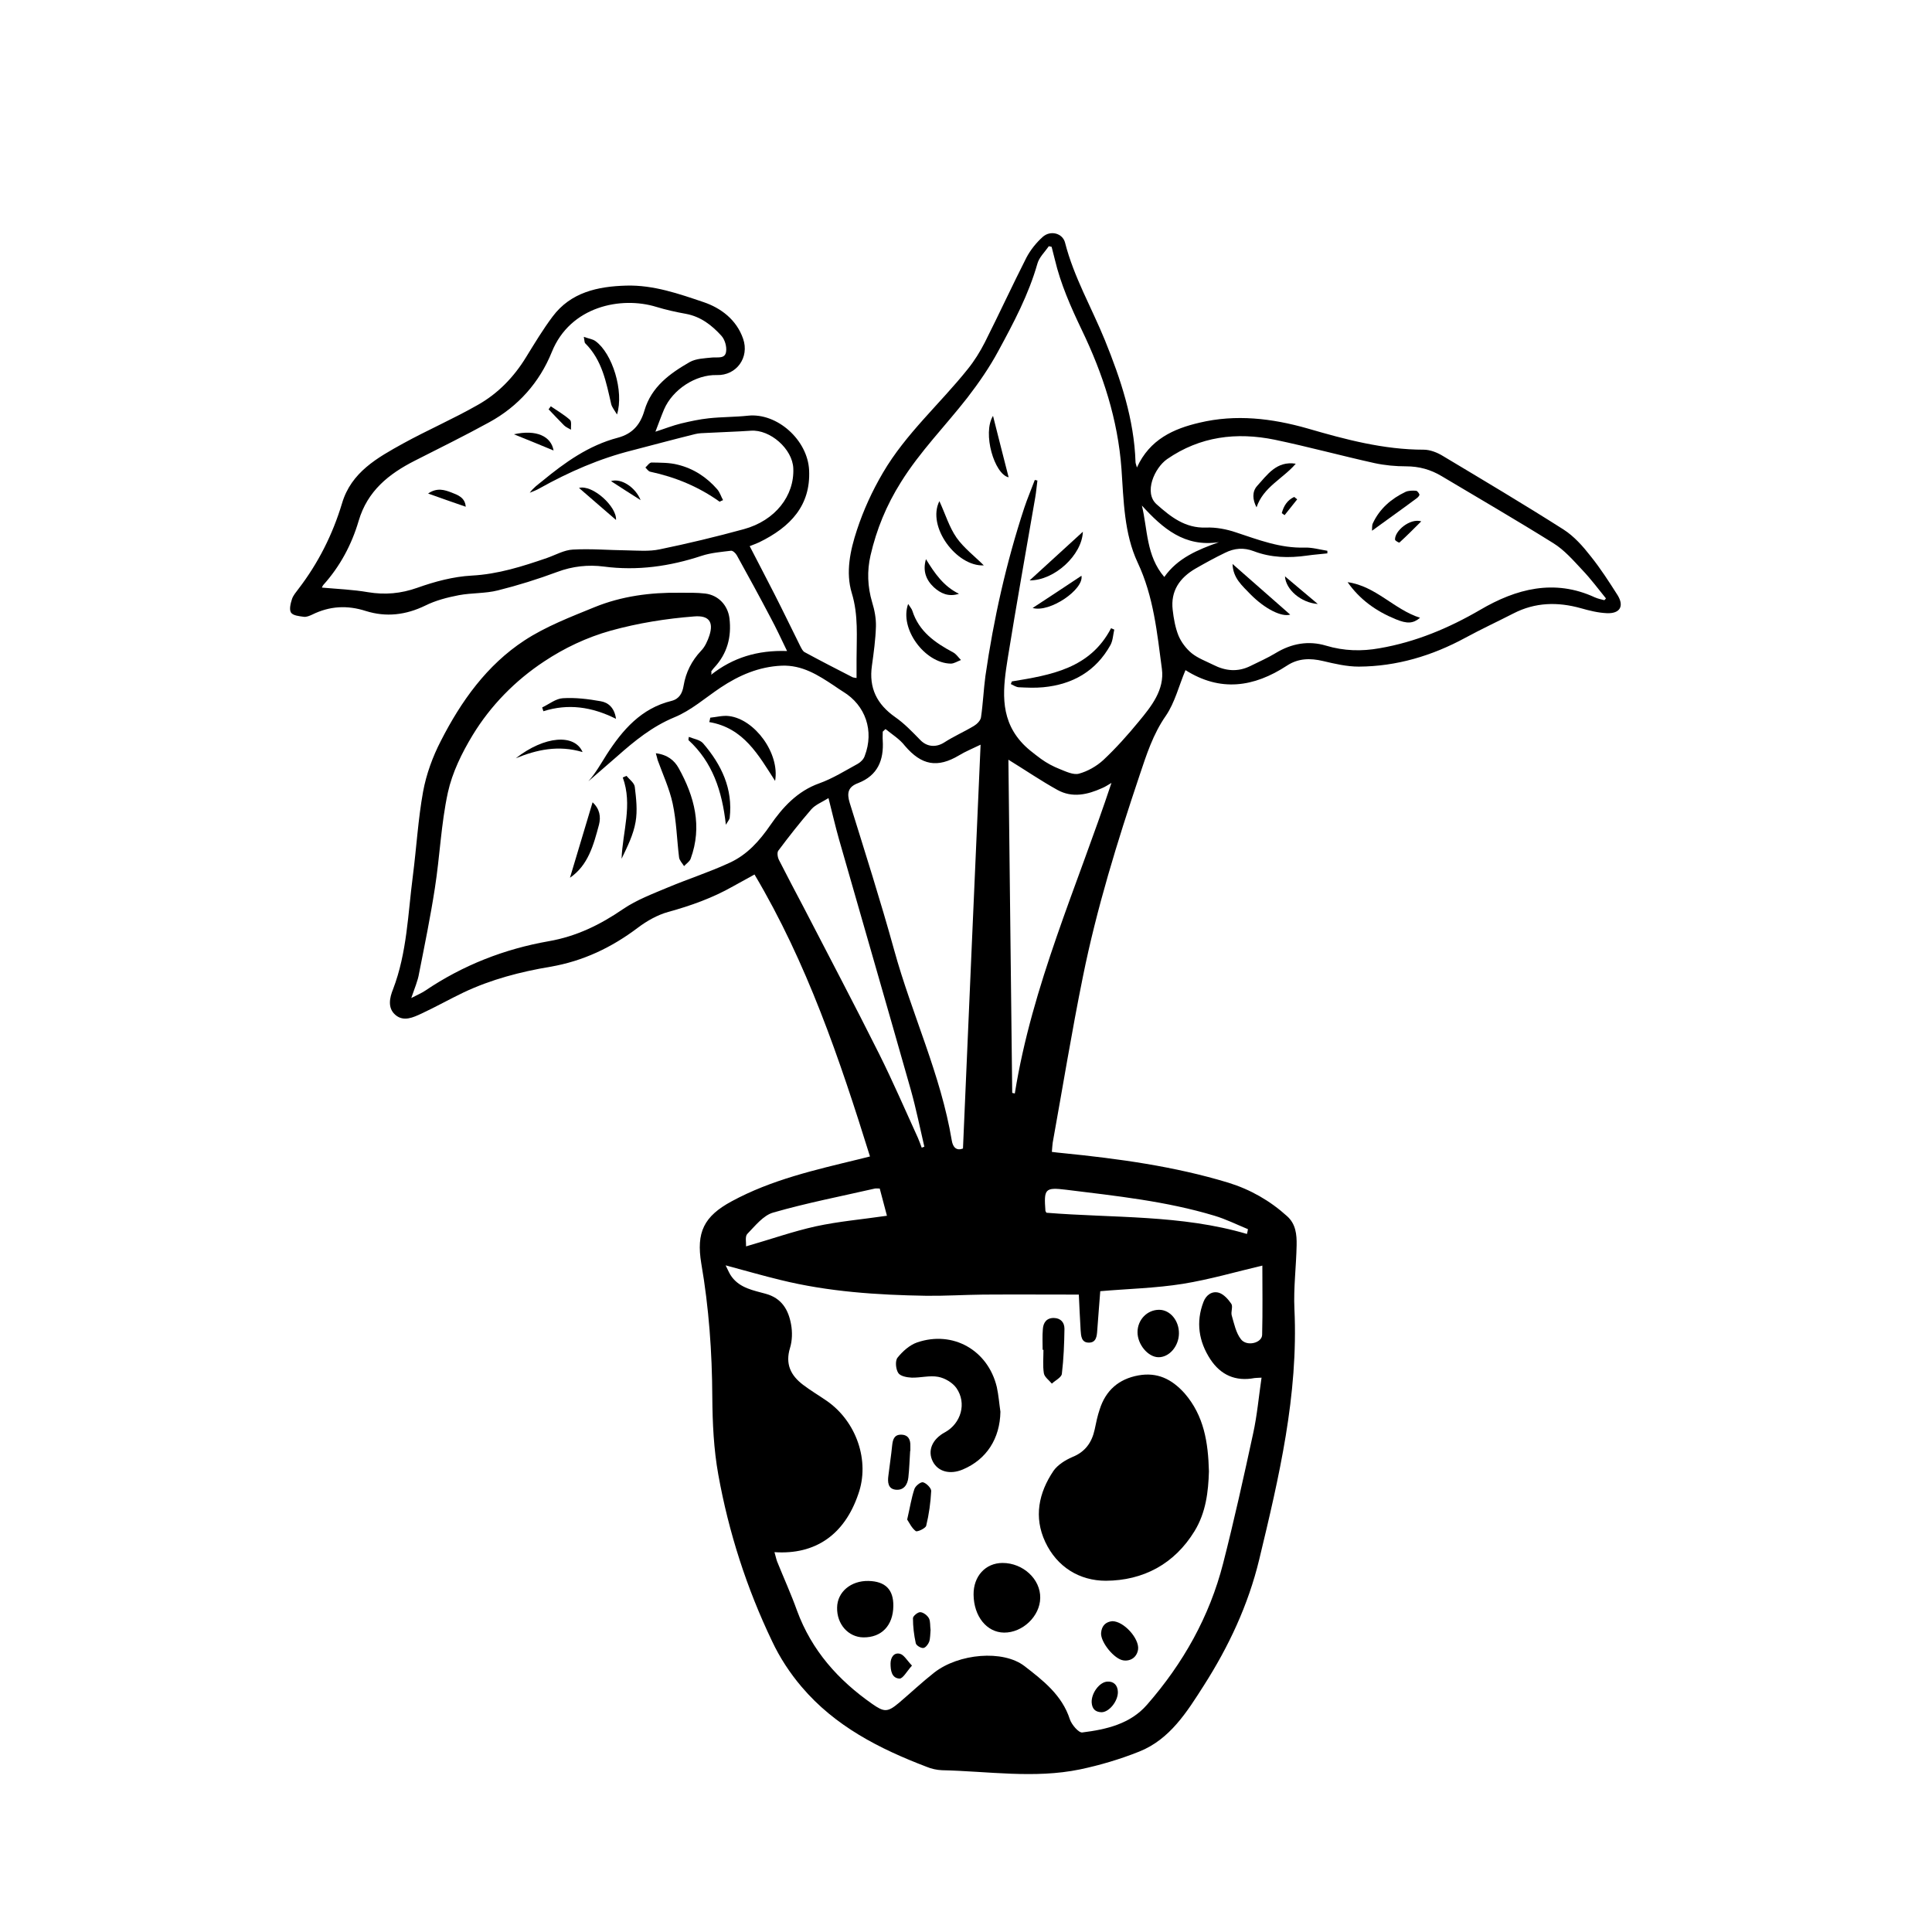 <?xml version="1.0" encoding="UTF-8"?>
<!-- Uploaded to: SVG Repo, www.svgrepo.com, Generator: SVG Repo Mixer Tools -->
<svg fill="#000000" width="800px" height="800px" version="1.1" viewBox="144 144 512 512" xmlns="http://www.w3.org/2000/svg">
 <g>
  <path d="m332.43 322.84c5.781-4.562 12.305-6.574 20.152-6.312-1.59-3.289-2.863-6.047-4.348-8.805-2.918-5.57-5.941-11.082-8.961-16.547-0.316-0.582-1.113-1.324-1.59-1.219-2.598 0.316-5.25 0.531-7.691 1.324-8.484 2.812-17.078 4.031-25.984 2.863-4.082-0.531-8.273-0.105-12.355 1.434-5.144 1.91-10.395 3.555-15.699 4.879-3.34 0.848-6.949 0.637-10.34 1.273-3.023 0.582-6.152 1.379-8.91 2.758-5.144 2.492-10.34 3.129-15.75 1.434-4.934-1.59-9.598-1.324-14.211 0.953-0.688 0.316-1.539 0.688-2.227 0.582-1.219-0.16-2.863-0.316-3.394-1.113-0.531-0.848-0.105-2.441 0.266-3.606 0.316-0.953 1.062-1.805 1.695-2.652 5.25-6.84 9.07-14.426 11.562-22.699 2.441-8.273 9.387-12.09 16.176-15.855 6.469-3.555 13.312-6.523 19.727-10.184 5.41-3.023 9.652-7.426 12.887-12.727 2.227-3.606 4.453-7.32 7-10.711 4.824-6.469 11.984-8.008 19.516-8.219 7.211-0.211 14 2.176 20.578 4.402 4.508 1.539 8.645 4.613 10.395 9.652 1.75 4.984-1.75 9.812-6.949 9.652-5.621-0.16-11.719 3.816-14 9.121-0.742 1.75-1.379 3.555-2.281 5.887 2.492-0.797 4.613-1.645 6.789-2.176 2.441-0.582 4.879-1.113 7.371-1.379 3.445-0.371 6.949-0.316 10.395-0.688 7.691-0.797 15.805 6.418 16.176 14.477 0.426 9.281-4.879 15.008-13.258 19.09-0.797 0.371-1.59 0.637-2.492 1.008 2.227 4.348 4.453 8.539 6.574 12.727 2.332 4.562 4.562 9.227 6.84 13.789 0.316 0.582 0.637 1.324 1.168 1.59 4.191 2.281 8.434 4.453 12.676 6.629 0.211 0.105 0.477 0.105 1.062 0.211v-4.984c0-5.887 0.531-11.668-1.273-17.555-1.645-5.461-0.426-11.242 1.379-16.707 1.75-5.305 4.031-10.289 6.894-15.168 6.098-10.395 15.113-18.242 22.484-27.473 1.75-2.176 3.234-4.562 4.508-7.055 3.766-7.477 7.266-15.062 11.031-22.484 1.062-2.016 2.598-3.926 4.297-5.461 2.066-1.855 5.305-1.008 5.941 1.539 2.332 9.121 7.055 17.234 10.555 25.828 4.191 10.34 7.742 20.949 8.113 32.297 0 0.316 0.16 0.637 0.371 1.434 3.394-7.477 9.758-10.289 16.598-11.879 9.598-2.281 19.145-1.168 28.637 1.539 10.023 2.918 20.152 5.621 30.758 5.621 1.695 0 3.606 0.742 5.144 1.695 10.711 6.418 21.426 12.781 31.926 19.465 2.812 1.805 5.144 4.453 7.211 7.106 2.598 3.234 4.879 6.789 7.106 10.289 1.805 2.918 0.637 4.934-2.863 4.773-2.332-0.105-4.668-0.688-6.894-1.324-6.098-1.695-12.039-1.59-17.82 1.379-4.242 2.176-8.59 4.191-12.781 6.469-8.805 4.773-18.191 7.582-28.215 7.637-3.184 0-6.363-0.742-9.492-1.484-3.394-0.797-6.574-0.742-9.547 1.219-8.75 5.727-17.66 7.055-26.941 1.168-0.105-0.105-0.316-0.055 0.055 0-1.75 4.137-2.812 8.59-5.195 12.09-3.445 4.934-5.144 10.34-7 15.855-5.887 17.555-11.348 35.215-15.008 53.352-2.969 14.637-5.356 29.328-8.008 44.016-0.105 0.688-0.105 1.379-0.211 2.387 1.008 0.105 1.91 0.266 2.812 0.316 14.848 1.484 29.645 3.5 43.965 7.848 5.832 1.805 11.031 4.773 15.539 8.855 2.332 2.066 2.598 4.879 2.547 7.691-0.105 5.676-0.848 11.348-0.582 16.969 1.062 22.75-4.082 44.547-9.332 66.344-2.918 12.09-8.113 23.121-14.691 33.41-4.402 6.894-8.961 14.266-17.129 17.5-5.039 2.016-10.395 3.606-15.699 4.719-12.09 2.492-24.344 0.477-36.539 0.211-1.379-0.055-2.812-0.371-4.082-0.902-12.516-4.773-24.289-10.766-33.145-21.215-3.074-3.606-5.781-7.742-7.797-12.039-6.734-14.055-11.508-28.852-14.266-44.176-1.219-6.734-1.539-13.734-1.59-20.578-0.055-11.879-0.902-23.707-2.918-35.371-1.379-8.273 0.688-12.516 8.062-16.492 10.555-5.727 22.113-8.324 33.676-11.137 0.848-0.211 1.645-0.426 2.969-0.742-8.062-25.879-16.707-51.336-30.602-74.723-2.016 1.113-3.816 2.121-5.676 3.129-5.41 3.074-11.191 5.144-17.184 6.789-2.863 0.797-5.676 2.387-8.062 4.191-6.949 5.25-14.531 8.855-23.176 10.34-7.902 1.324-15.645 3.34-22.965 6.789-3.766 1.805-7.426 3.871-11.191 5.621-2.176 1.008-4.719 2.227-6.894 0.371-2.176-1.855-1.539-4.613-0.637-6.84 3.711-9.703 3.926-19.941 5.25-30.07 0.953-7.426 1.379-14.957 2.703-22.273 0.848-4.613 2.547-9.281 4.719-13.469 5.356-10.5 12.199-20.098 22.168-26.621 5.676-3.711 12.199-6.203 18.562-8.805 7.16-2.918 14.797-3.926 22.539-3.816 2.281 0 4.562-0.055 6.789 0.211 3.5 0.426 5.992 3.129 6.418 6.574 0.582 4.934-0.582 9.332-4.031 13.047-0.316 0.316-0.531 0.688-0.797 1.008 0.105 0.434 0.055 0.699-0.055 0.91zm16.812 232.5c0.266 0.848 0.426 1.695 0.688 2.441 1.75 4.348 3.711 8.645 5.305 13.098 3.871 10.5 10.871 18.348 19.887 24.66 3.184 2.227 4.082 2.281 7.106-0.266 3.129-2.652 6.098-5.461 9.332-8.008 6.523-5.09 18.242-6.098 23.918-1.75 4.934 3.816 9.969 7.691 12.039 14.105 0.477 1.434 2.332 3.606 3.289 3.5 6.363-0.797 12.727-2.227 17.184-7.371 9.547-10.926 16.547-23.336 20.152-37.441 2.918-11.402 5.461-22.91 7.953-34.418 1.062-4.824 1.484-9.758 2.227-14.797-1.008 0.055-1.434 0.055-1.855 0.105-5.039 0.953-8.961-0.797-11.719-4.984-3.074-4.719-3.871-9.863-1.805-15.219 0.688-1.805 2.281-2.969 4.137-2.387 1.273 0.426 2.441 1.75 3.234 2.918 0.477 0.742-0.16 2.121 0.105 3.074 0.637 2.176 1.113 4.613 2.441 6.312 1.539 2.016 5.57 1.008 5.621-1.168 0.16-6.258 0.055-12.516 0.055-18.348-6.789 1.59-13.84 3.66-21 4.824-7.266 1.168-14.691 1.324-21.957 1.961-0.316 3.766-0.531 7.106-0.797 10.395-0.105 1.539-0.266 3.234-2.227 3.234-2.016 0-2.066-1.805-2.176-3.289-0.211-3.184-0.316-6.418-0.477-9.441-8.434 0-16.863-0.055-25.297 0-5.039 0.055-10.078 0.371-15.113 0.316-12.992-0.211-25.984-1.062-38.66-4.191-4.613-1.113-9.176-2.441-14.531-3.871 0.688 1.379 1.062 2.332 1.645 3.074 2.227 2.969 5.727 3.555 8.961 4.453 4.297 1.168 6.047 4.297 6.734 8.113 0.371 2.016 0.316 4.297-0.266 6.203-1.324 4.297 0.16 7.32 3.445 9.812 2.016 1.539 4.191 2.812 6.258 4.242 7.902 5.461 11.508 15.961 8.379 24.715-3.652 10.777-11.395 16.133-22.215 15.391zm68.996-284.15c0.211 0.055 0.477 0.105 0.688 0.16-0.211 1.484-0.316 3.023-0.582 4.508-2.441 14.16-4.984 28.32-7.266 42.48-1.219 7.691-2.332 15.539 3.394 22.113 1.539 1.805 3.5 3.234 5.41 4.668 1.539 1.113 3.234 2.016 4.984 2.703 1.59 0.637 3.555 1.59 5.039 1.219 2.332-0.637 4.668-1.961 6.469-3.606 3.34-3.129 6.469-6.629 9.387-10.184 3.34-4.031 6.894-8.434 6.152-14-1.273-9.547-2.176-19.145-6.418-28.16-3.606-7.691-3.711-16.441-4.297-24.871-0.953-13.047-4.934-25.191-10.5-36.75-2.918-6.098-5.621-12.199-7.16-18.719-0.266-1.113-0.582-2.227-0.848-3.34-0.266-0.055-0.477-0.105-0.742-0.16-1.062 1.539-2.547 2.918-3.023 4.613-2.332 8.219-6.312 15.699-10.34 23.121-2.332 4.348-5.195 8.484-8.219 12.41-5.832 7.477-12.516 14.211-17.605 22.379-3.871 6.152-6.469 12.516-8.062 19.41-0.953 4.137-0.797 8.273 0.426 12.41 0.637 2.066 1.062 4.297 1.008 6.418-0.105 3.445-0.582 6.949-1.062 10.395-0.848 5.941 1.324 10.234 6.152 13.629 2.441 1.695 4.562 3.926 6.684 6.098 1.75 1.805 4.137 2.016 6.312 0.637 2.547-1.645 5.356-2.863 7.902-4.402 0.797-0.477 1.75-1.434 1.855-2.281 0.531-3.606 0.688-7.32 1.168-10.926 2.176-15.113 5.516-30.016 10.289-44.547 0.844-2.547 1.902-4.988 2.805-7.426zm-165.25 137.3c1.645-0.848 2.758-1.324 3.711-1.961 9.969-6.734 20.949-11.031 32.723-13.098 7.32-1.273 13.629-4.348 19.727-8.539 3.606-2.441 7.848-4.031 11.879-5.727 5.461-2.281 11.082-4.082 16.441-6.574 4.562-2.121 7.797-5.727 10.711-9.969 3.184-4.613 7.106-8.961 12.941-11.031 3.555-1.273 6.84-3.34 10.234-5.195 0.742-0.426 1.539-1.219 1.805-2.066 2.547-6.629 0.211-13.418-5.727-17.023-0.797-0.477-1.59-1.062-2.387-1.59-4.242-2.812-8.434-5.516-13.895-5.305-6.047 0.266-11.297 2.547-16.227 5.832-4.031 2.703-7.797 6.047-12.199 7.848-5.887 2.441-10.555 6.258-15.168 10.34-2.547 2.227-5.09 4.402-7.637 6.629 1.855-2.066 3.289-4.613 4.824-7.055 4.242-6.574 9.176-12.305 17.234-14.266 2.066-0.531 2.863-2.066 3.184-4.031 0.582-3.5 2.121-6.574 4.613-9.227 1.062-1.062 1.75-2.652 2.227-4.082 1.168-3.66-0.211-5.356-4.031-5.039-7.477 0.582-14.797 1.75-22.113 3.766-6.418 1.805-12.305 4.613-17.66 8.168-7.637 5.039-14.16 11.668-18.934 19.516-2.863 4.719-5.41 9.918-6.574 15.219-1.805 8.324-2.121 16.918-3.445 25.348-1.168 7.582-2.703 15.062-4.191 22.594-0.316 1.957-1.164 3.867-2.066 6.519zm-23.652-108.77c4.137 0.371 8.219 0.531 12.199 1.219 4.508 0.742 8.699 0.371 13.047-1.168 4.613-1.645 9.547-2.969 14.426-3.234 7-0.371 13.469-2.441 19.941-4.668 2.281-0.797 4.562-2.121 6.894-2.227 4.773-0.266 9.598 0.16 14.371 0.211 2.863 0.055 5.832 0.316 8.59-0.266 7.477-1.539 14.957-3.34 22.328-5.356 8.324-2.281 13.418-8.855 13.098-16.121-0.211-5.144-6.152-10.34-11.242-9.969-3.871 0.266-7.797 0.371-11.668 0.582-1.062 0.055-2.121 0.055-3.129 0.316-5.57 1.379-11.082 2.863-16.598 4.297-8.699 2.176-16.812 5.727-24.605 10.078-0.797 0.477-1.695 0.797-2.598 1.168 0.953-1.324 2.176-2.176 3.289-3.074 6.047-4.984 12.355-9.492 20.047-11.508 3.977-1.062 5.992-3.555 7.055-7.211 1.855-6.312 6.734-9.812 11.984-12.832 1.695-0.953 3.977-1.008 6.047-1.219 1.484-0.105 3.34 0.371 3.606-1.539 0.211-1.324-0.316-3.184-1.219-4.191-2.547-2.812-5.461-5.09-9.387-5.832-2.652-0.477-5.305-1.062-7.902-1.855-9.332-2.863-22.805-0.16-27.684 11.984-3.234 8.008-8.91 14.426-16.598 18.613-6.469 3.555-13.152 6.84-19.727 10.184-6.894 3.5-12.516 8.008-14.848 15.91-1.855 6.312-4.934 12.09-9.387 17.023-0.277 0.363-0.387 0.789-0.332 0.684zm339.83 3.34c0.16-0.16 0.316-0.316 0.426-0.477-2.066-2.547-4.031-5.195-6.312-7.582-2.387-2.547-4.719-5.25-7.637-7.055-9.758-6.098-19.727-11.879-29.594-17.766-2.918-1.75-5.992-2.598-9.441-2.598-2.758 0-5.621-0.266-8.324-0.848-8.855-1.961-17.605-4.348-26.465-6.203-10.129-2.066-19.781-0.902-28.531 5.144-3.34 2.332-6.258 8.91-2.758 11.984 3.711 3.289 7.531 6.363 13.098 6.152 2.598-0.105 5.41 0.426 7.902 1.273 5.941 1.961 11.773 4.242 18.242 4.031 1.961-0.055 3.977 0.531 5.992 0.848v0.688c-1.805 0.211-3.555 0.316-5.356 0.582-4.824 0.688-9.598 0.582-14.16-1.168-2.652-1.008-5.144-0.797-7.582 0.426-2.652 1.273-5.25 2.703-7.848 4.191-4.191 2.441-6.629 5.941-6.047 10.926 0.266 2.332 0.688 4.719 1.539 6.84 0.742 1.75 2.016 3.445 3.5 4.668 1.645 1.324 3.816 2.121 5.727 3.074 3.234 1.645 6.469 1.961 9.812 0.316 2.227-1.113 4.562-2.121 6.734-3.445 4.191-2.547 8.699-3.34 13.312-1.961 4.773 1.434 9.492 1.539 14.211 0.688 9.547-1.645 18.297-5.305 26.676-10.184 9.492-5.57 19.621-8.273 30.387-3.289 0.852 0.371 1.703 0.531 2.496 0.742zm-190.49 34.152c-0.266 0.211-0.477 0.426-0.742 0.688 0 0.797-0.055 1.539 0 2.332 0.316 5.195-1.324 9.281-6.523 11.297-2.703 1.008-3.023 2.652-2.227 5.25 4.031 12.992 8.168 25.934 11.773 38.98 4.668 16.969 12.355 32.984 15.273 50.488 0.316 1.91 1.324 2.758 2.969 2.121 1.539-35.637 3.074-71.062 4.668-107.02-2.281 1.113-4.031 1.805-5.676 2.812-5.781 3.445-9.969 2.652-14.371-2.492-1.379-1.805-3.394-3.023-5.144-4.457zm33.57 96.414c0.211 0.055 0.426 0.105 0.688 0.16 4.562-28.586 16.492-54.836 25.613-82.305-1.008 0.582-1.695 1.062-2.492 1.379-3.871 1.75-7.902 2.652-11.828 0.477-4.402-2.441-8.59-5.305-12.992-8.008 0.32 29.324 0.691 58.812 1.012 88.297zm-23.973 14.531c0.211-0.105 0.477-0.211 0.688-0.266-1.168-4.984-2.176-10.023-3.555-14.957-6.312-22.219-12.727-44.387-19.09-66.609-0.953-3.394-1.75-6.84-2.758-10.82-1.805 1.113-3.445 1.75-4.508 2.918-3.074 3.555-5.992 7.266-8.805 11.031-0.371 0.531-0.16 1.805 0.211 2.492 2.121 4.191 4.348 8.379 6.523 12.516 6.684 12.941 13.469 25.773 19.992 38.82 3.66 7.32 6.894 14.848 10.289 22.273 0.375 0.902 0.695 1.754 1.012 2.602zm-46.562 26.145c6.629-1.91 12.461-3.977 18.457-5.305 6.098-1.324 12.355-1.855 18.879-2.812-0.637-2.387-1.273-4.773-1.91-7.211-0.582 0-0.953-0.055-1.273 0-9.016 2.066-18.086 3.816-26.941 6.363-2.652 0.742-4.824 3.555-6.894 5.676-0.633 0.691-0.262 2.281-0.316 3.289zm132.74-3.289c0.105-0.426 0.211-0.848 0.266-1.273-2.969-1.219-5.832-2.652-8.855-3.555-12.832-3.871-26.094-5.25-39.352-6.894-5.621-0.688-5.887-0.211-5.461 5.621 0 0.055 0.105 0.16 0.266 0.477 17.711 1.438 35.688 0.48 53.137 5.625zm-27.844-193.04c1.539 6.312 1.113 13.312 5.941 18.934 3.555-5.039 8.855-7.211 14.477-9.227-9.121 1.379-14.902-3.66-20.418-9.707z"/>
  <path d="m464.38 533.91c-0.16 5.41-0.797 10.926-3.816 15.855-5.356 8.75-13.629 13.098-23.492 13.152-6.949 0-12.941-3.606-16.07-10.289-3.074-6.574-1.75-12.992 2.176-18.828 1.113-1.59 3.129-2.863 4.984-3.66 3.445-1.379 5.195-3.871 5.941-7.32 0.371-1.805 0.742-3.606 1.324-5.305 1.59-5.039 5.039-8.062 10.234-9.016 4.984-0.902 8.805 0.902 12.25 4.719 5.195 6 6.258 13.055 6.469 20.691z"/>
  <path d="m409.12 518.1c-0.105 7.106-3.66 12.676-9.969 15.328-3.394 1.434-6.574 0.582-7.953-2.121-1.434-2.812-0.211-5.887 3.234-7.742 4.242-2.332 5.832-7.691 3.023-11.719-1.008-1.434-3.074-2.652-4.824-2.969-2.227-0.426-4.668 0.266-7 0.211-1.273-0.055-3.074-0.371-3.606-1.273-0.637-1.008-0.848-3.184-0.16-4.031 1.324-1.645 3.184-3.34 5.195-4.031 9.492-3.234 18.773 2.066 21.105 11.828 0.477 2.172 0.633 4.348 0.953 6.519z"/>
  <path d="m409.7 558.2c5.41 0 10.078 4.297 9.969 9.281-0.055 4.824-4.668 9.227-9.598 9.176-4.562-0.055-8.008-4.297-8.062-10.078-0.051-4.828 3.133-8.379 7.691-8.379z"/>
  <path d="m374.17 562.97c4.453 0.105 6.629 2.281 6.574 6.629-0.055 5.195-3.129 8.379-7.953 8.324-3.977-0.055-7.055-3.5-6.949-7.902 0.055-4.137 3.66-7.156 8.328-7.051z"/>
  <path d="m456.43 497.42c-0.055 3.394-2.598 6.312-5.461 6.258-2.758-0.055-5.516-3.394-5.516-6.629 0-3.289 2.547-5.941 5.727-5.941 2.914 0.004 5.301 2.867 5.25 6.312z"/>
  <path d="m420.31 501.71c0-1.805-0.105-3.66 0.055-5.461 0.105-1.75 1.008-3.023 2.969-2.969 1.805 0.055 2.758 1.219 2.758 2.863-0.055 3.977-0.211 7.953-0.688 11.934-0.105 0.953-1.75 1.75-2.652 2.598-0.742-0.902-1.961-1.75-2.121-2.758-0.316-2.016-0.105-4.137-0.105-6.203-0.16-0.004-0.215-0.004-0.215-0.004z"/>
  <path d="m438.77 573.63c3.074 0 7.16 4.613 6.84 7.426-0.266 2.016-1.855 3.234-3.871 2.969-2.441-0.316-6.098-4.824-5.941-7.266 0.16-2.016 1.328-2.973 2.973-3.129z"/>
  <path d="m385.2 528.5c-0.16 2.332-0.211 4.719-0.477 7.055-0.211 1.91-1.219 3.445-3.34 3.234-2.066-0.211-2.176-2.016-1.961-3.66 0.316-2.703 0.742-5.356 1.008-8.062 0.16-1.539 0.531-2.863 2.332-2.863 1.91 0 2.547 1.273 2.492 2.969v1.324l-0.055 0.004z"/>
  <path d="m384.41 546.69c0.742-3.184 1.113-5.676 1.91-8.062 0.266-0.848 1.695-1.961 2.281-1.805 0.902 0.211 2.176 1.539 2.176 2.281-0.16 3.074-0.582 6.203-1.324 9.227-0.16 0.688-2.332 1.695-2.758 1.434-1.066-0.793-1.699-2.172-2.285-3.074z"/>
  <path d="m440.25 592.35c0.055 2.492-2.332 5.41-4.348 5.41-1.695-0.055-2.492-0.953-2.598-2.598-0.105-2.492 2.121-5.461 4.191-5.516 1.641-0.109 2.699 0.953 2.754 2.703z"/>
  <path d="m390.61 575.96c-0.105 1.062-0.055 2.176-0.371 3.129-0.266 0.688-1.008 1.645-1.59 1.645-0.637 0.055-1.855-0.688-1.961-1.273-0.477-2.176-0.742-4.402-0.742-6.629 0-0.582 1.324-1.645 1.961-1.59 0.797 0.055 1.855 0.848 2.281 1.645 0.422 0.848 0.262 2.012 0.422 3.074z"/>
  <path d="m385.68 585.4c-1.379 1.539-2.387 3.445-3.289 3.445-2.121-0.105-2.387-2.227-2.387-3.977 0-1.539 0.848-3.023 2.492-2.598 1.062 0.262 1.859 1.75 3.184 3.129z"/>
  <path d="m412.14 324.59c10.34-1.695 20.734-3.394 26.305-14.105 0.266 0.105 0.582 0.266 0.848 0.371-0.316 1.379-0.371 2.918-1.008 4.082-3.871 6.949-10.023 10.449-17.82 11.191-2.176 0.211-4.348 0.105-6.523 0-0.688-0.055-1.379-0.531-2.066-0.848 0.105-0.16 0.156-0.426 0.266-0.691z"/>
  <path d="m384.67 304.06c0.531 0.848 0.953 1.273 1.113 1.805 1.75 5.516 6.047 8.484 10.82 11.031 0.797 0.426 1.379 1.324 2.066 2.016-0.902 0.316-1.805 0.953-2.703 0.953-6.894-0.105-13.684-9.281-11.297-15.805z"/>
  <path d="m404.72 293.83c-7.211 0.371-15.168-10.289-11.773-17.023 1.59 3.445 2.598 6.894 4.562 9.703 1.961 2.758 4.769 4.879 7.211 7.32z"/>
  <path d="m430.97 284.92c-0.211 6.152-7.531 12.941-14.105 12.887 4.719-4.297 9.387-8.59 14.105-12.887z"/>
  <path d="m407.16 254.21c1.434 5.727 2.812 11.082 4.137 16.281-3.766-0.793-7-11.668-4.137-16.281z"/>
  <path d="m417.66 305.12c4.508-2.969 8.75-5.727 12.941-8.539 0.688 3.606-8.383 9.863-12.941 8.539z"/>
  <path d="m398.14 301.36c-2.758 0.902-4.879-0.105-6.684-1.75-2.066-1.961-2.969-4.348-2.066-7.426 2.281 3.711 4.668 7.211 8.75 9.176z"/>
  <path d="m317.8 343.62c3.074 0.371 4.934 1.91 6.047 3.926 4.191 7.531 6.312 15.484 3.184 24.023-0.266 0.742-1.168 1.324-1.75 1.961-0.477-0.797-1.219-1.484-1.324-2.332-0.582-4.773-0.688-9.598-1.695-14.266-0.848-3.926-2.598-7.691-3.977-11.508-0.113-0.426-0.219-0.902-0.484-1.805z"/>
  <path d="m349.41 350.95c-4.402-6.84-8.324-14.055-17.449-15.59 0.105-0.371 0.211-0.797 0.266-1.168 1.645-0.16 3.34-0.637 4.984-0.426 6.844 0.848 13.473 9.918 12.199 17.184z"/>
  <path d="m295.05 376.61c1.961-6.574 3.926-13.098 5.992-19.992 1.91 1.75 2.227 3.871 1.695 5.941-1.43 5.356-2.863 10.766-7.688 14.051z"/>
  <path d="m326.55 339.28c1.273 0.531 2.918 0.742 3.766 1.695 4.879 5.676 7.953 12.039 7.055 19.781-0.055 0.426-0.426 0.797-1.008 1.805-1.008-9.016-3.555-16.598-9.918-22.434 0-0.266 0.055-0.582 0.105-0.848z"/>
  <path d="m310.05 349.62c0.742 0.953 2.066 1.855 2.176 2.918 0.371 3.074 0.742 6.258 0.211 9.281-0.582 3.394-2.176 6.574-3.711 9.758 0.266-7.211 2.969-14.266 0.316-21.531 0.371-0.16 0.691-0.32 1.008-0.426z"/>
  <path d="m307.25 334.5c-6.469-3.234-12.727-4.082-19.25-2.016-0.105-0.316-0.211-0.688-0.316-1.008 1.805-0.848 3.606-2.332 5.461-2.441 3.34-0.211 6.734 0.211 10.023 0.797 1.961 0.32 3.656 1.645 4.082 4.668z"/>
  <path d="m280.68 344.95c7.691-5.992 15.59-6.523 17.711-1.645-6.414-1.906-12.145-0.633-17.711 1.645z"/>
  <path d="m334.71 276.96c-5.57-3.977-11.719-6.523-18.402-7.953-0.477-0.105-0.848-0.688-1.273-1.113 0.531-0.477 1.062-1.324 1.645-1.324 2.332 0.055 4.719 0 6.949 0.582 4.137 1.008 7.637 3.289 10.449 6.523 0.688 0.797 1.008 1.91 1.539 2.863-0.375 0.156-0.641 0.262-0.906 0.422z"/>
  <path d="m298.71 233.27c1.324 0.477 2.332 0.582 3.074 1.113 4.508 3.234 7.637 13.312 5.727 19.465-0.688-1.168-1.324-1.91-1.539-2.758-1.324-5.781-2.387-11.613-6.84-16.07-0.262-0.16-0.211-0.742-0.422-1.75z"/>
  <path d="m307.25 281.79c-3.234-2.758-6.418-5.57-9.812-8.484 3.606-0.957 10.074 4.984 9.812 8.484z"/>
  <path d="m280.2 259.09c5.941-1.324 9.863 0.531 10.5 4.297-3.449-1.434-6.684-2.758-10.5-4.297z"/>
  <path d="m267.42 278.29c-3.394-1.168-6.418-2.227-9.969-3.5 2.387-1.645 4.402-0.953 6.203-0.266 1.645 0.637 3.606 1.324 3.766 3.766z"/>
  <path d="m289.96 251.67c1.695 1.168 3.555 2.227 5.09 3.606 0.477 0.426 0.211 1.695 0.266 2.598-0.637-0.371-1.379-0.688-1.855-1.168-1.379-1.379-2.703-2.812-4.082-4.242 0.211-0.266 0.422-0.531 0.582-0.793z"/>
  <path d="m305.92 271.5c2.758-0.848 6.523 1.695 7.848 5.039-2.703-1.699-5.141-3.289-7.848-5.039z"/>
  <path d="m501.13 298.28c7.531 1.062 12.25 7.211 19.199 9.441-1.855 1.539-3.394 1.645-6.469 0.371-5.199-2.121-9.551-5.25-12.73-9.812z"/>
  <path d="m470.64 293.46c5.356 4.719 10.34 9.07 15.273 13.418-2.227 0.688-6.629-1.434-10.555-5.41-2.117-2.227-4.613-4.242-4.719-8.008z"/>
  <path d="m507.6 284.65c0.055-0.637-0.055-1.379 0.211-1.961 1.805-3.871 4.879-6.523 8.645-8.324 0.797-0.371 1.855-0.371 2.758-0.316 0.371 0 0.797 0.582 0.953 1.008 0.055 0.211-0.371 0.742-0.688 0.953-3.816 2.859-7.742 5.617-11.879 8.641z"/>
  <path d="m487.39 266.89c-3.394 3.977-8.59 6.152-10.395 11.562-1.062-2.016-1.219-4.137 0.16-5.676 2.707-2.969 5.144-6.684 10.234-5.887z"/>
  <path d="m520.65 282.16c-1.91 1.91-3.816 3.816-5.781 5.621-0.105 0.105-1.113-0.477-1.168-0.742-0.156-2.281 3.926-5.781 6.949-4.879z"/>
  <path d="m493.23 304.06c-4.453-0.316-8.484-3.816-8.699-7.32 3.023 2.547 5.836 4.934 8.699 7.32z"/>
  <path d="m487.77 276.33c-1.113 1.379-2.227 2.812-3.34 4.191-0.266-0.16-0.477-0.371-0.742-0.531 0.477-1.855 1.434-3.445 3.289-4.297 0.266 0.211 0.531 0.422 0.793 0.637z"/>
 </g>
</svg>